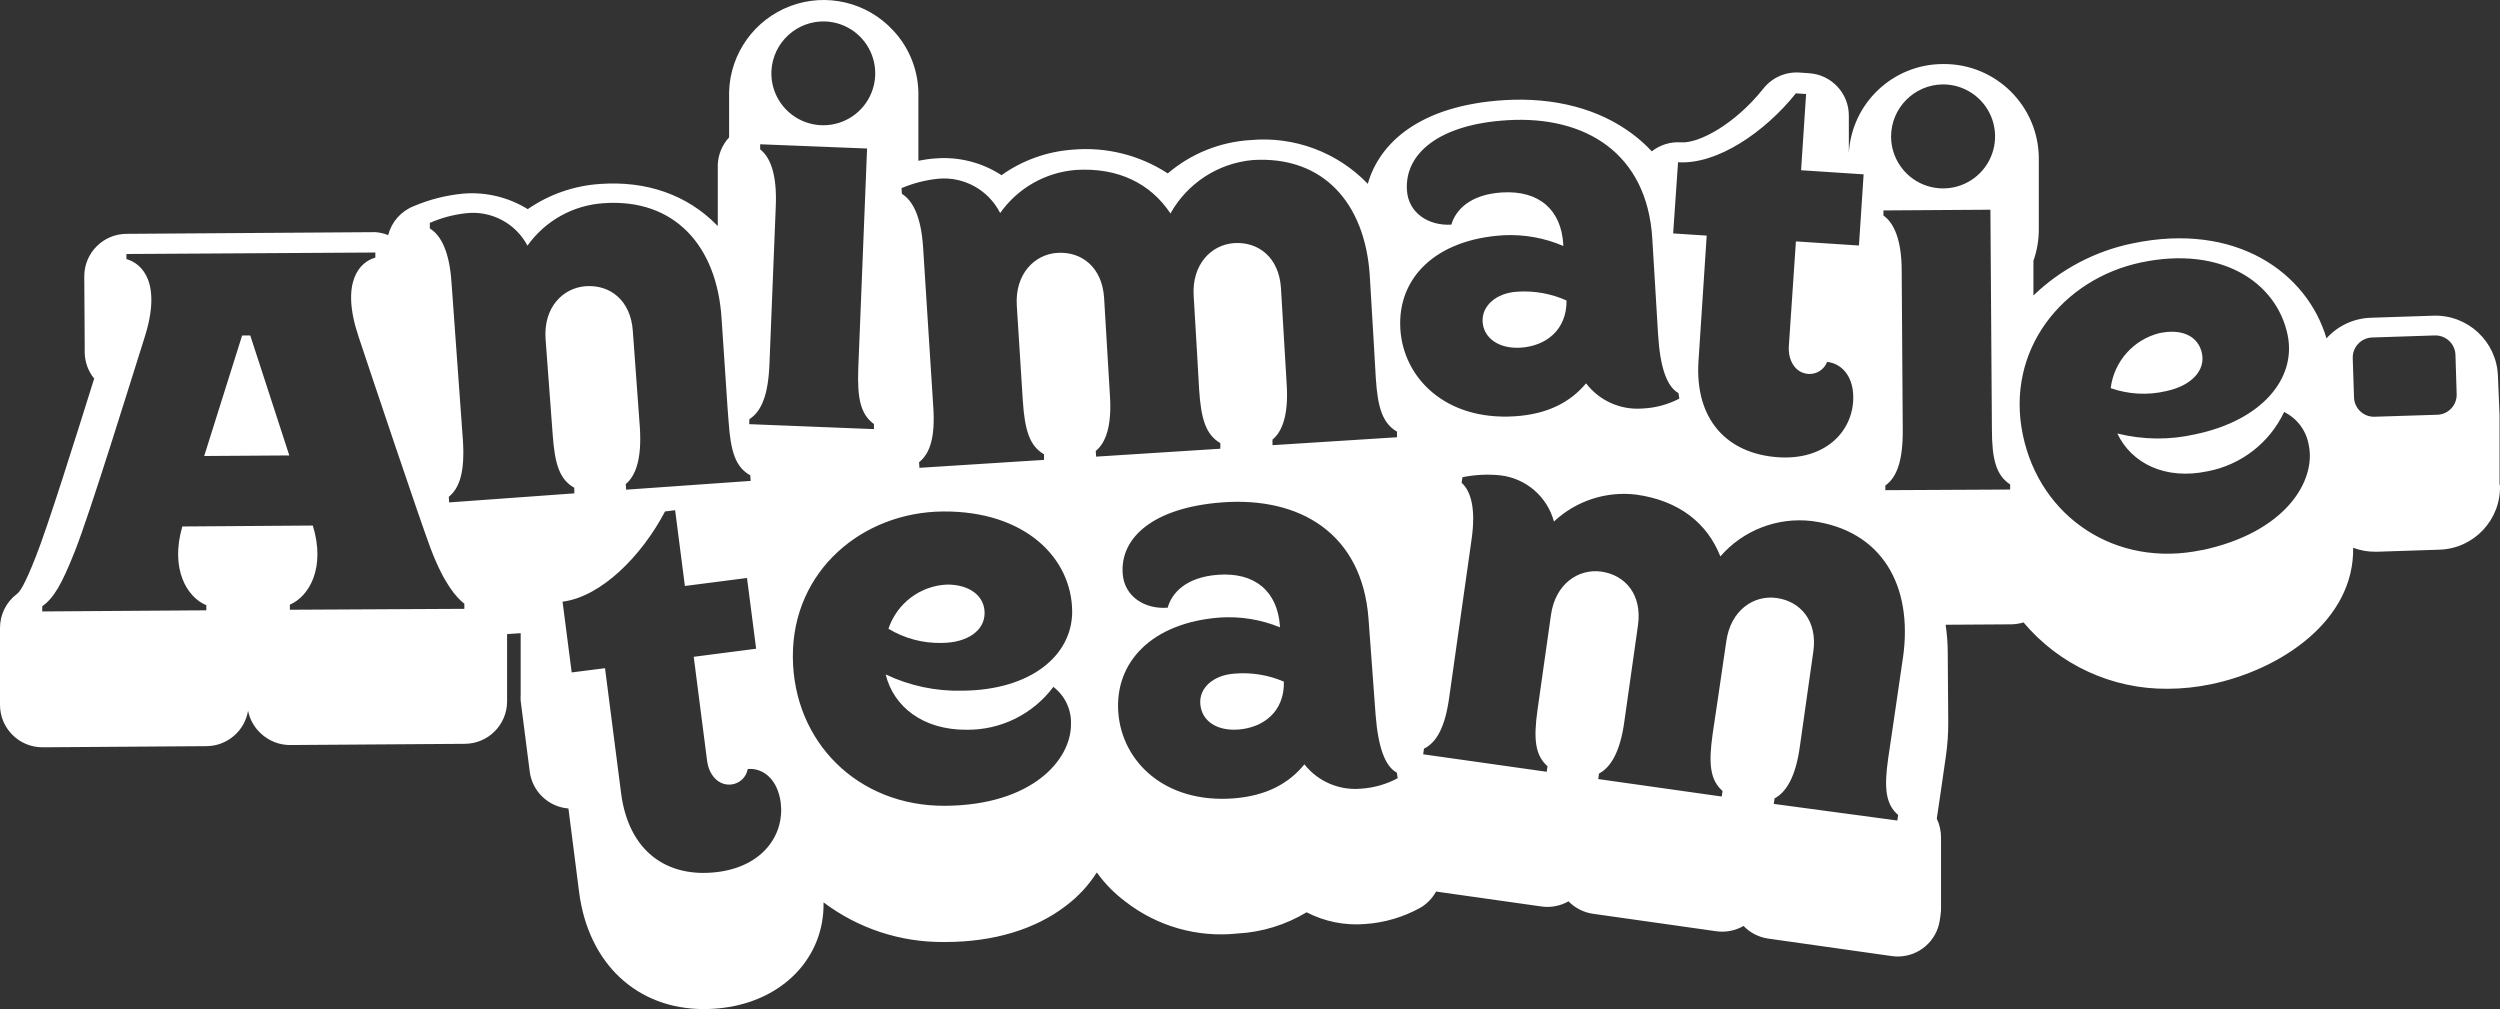 <?xml version="1.0" encoding="UTF-8"?>
<svg width="540px" height="218px" viewBox="0 0 540 218" version="1.1" xmlns="http://www.w3.org/2000/svg" xmlns:xlink="http://www.w3.org/1999/xlink">
    <rect x="0" y="0" width="540" height="218" fill="#333333" stroke="none"/>
    <g id="Page-1" stroke="none" stroke-width="1" fill="none" fill-rule="evenodd">
        <g fill="#FFFFFF" fill-rule="nonzero">
            <path d="M212.673,132.378 C212.673,128.863 209.616,126.265 204.603,126.265 C198.796,126.5 193.741,130.303 191.903,135.817 C195.391,137.915 199.404,138.975 203.472,138.873 C209.081,138.812 212.703,136.138 212.673,132.378 Z" id="Path"></path>
            <path d="M467.876,84.483 C473.377,83.321 476.388,79.989 475.624,76.337 C474.86,72.684 471.436,70.912 466.454,71.951 C460.817,73.349 456.624,78.077 455.909,83.841 C459.755,85.19 463.907,85.413 467.876,84.483 L467.876,84.483 Z" id="Path"></path>
            <path d="M266.589,145.506 C262.096,145.842 258.948,148.562 259.269,152.138 C259.59,155.714 262.799,157.93 267.506,157.579 C272.993,157.151 277.47,153.621 277.318,147.233 C273.939,145.778 270.253,145.185 266.589,145.506 L266.589,145.506 Z" id="Path"></path>
            <path d="M328.407,75.099 C333.909,74.763 338.432,71.294 338.371,64.906 C335.016,63.401 331.341,62.75 327.674,63.011 C323.18,63.286 320.032,66.067 320.246,69.521 C320.46,72.975 323.685,75.374 328.407,75.099 Z" id="Path"></path>
            <path d="M539.902,104.549 L539.902,103.708 C539.91,103.616 539.91,103.524 539.902,103.433 L539.902,101.905 C539.91,101.777 539.91,101.65 539.902,101.523 C539.917,101.416 539.917,101.308 539.902,101.202 L539.902,99.673 C539.91,99.551 539.91,99.429 539.902,99.307 C539.918,99.18 539.918,99.051 539.902,98.925 L539.902,97.396 C539.91,97.305 539.91,97.213 539.902,97.121 C539.917,96.999 539.917,96.876 539.902,96.754 L539.902,94.783 C539.91,94.697 539.91,94.61 539.902,94.523 L539.902,92.995 C539.91,92.873 539.91,92.75 539.902,92.628 C539.917,92.517 539.917,92.403 539.902,92.292 L539.902,90.657 C539.91,90.565 539.91,90.473 539.902,90.382 C539.917,90.26 539.917,90.137 539.902,90.015 L539.902,89.587 L539.551,81.182 C539.269,73.749 533.032,67.942 525.598,68.191 L512.088,68.635 C508.426,68.75 504.97,70.357 502.521,73.082 C498.364,59.022 483.143,47.85 460.616,52.573 C452.565,54.226 445.147,58.126 439.221,63.821 L439.221,56.332 C440.005,54.119 440.398,51.787 440.382,49.44 L440.382,48.752 C440.39,48.676 440.39,48.599 440.382,48.523 C440.39,48.477 440.39,48.431 440.382,48.385 C440.382,48.385 440.382,48.232 440.382,48.171 L440.382,46.444 C440.389,46.348 440.389,46.251 440.382,46.154 L440.382,44.213 C440.39,44.137 440.39,44.06 440.382,43.984 L440.382,42.349 C440.39,42.252 440.39,42.155 440.382,42.058 L440.382,41.967 C440.382,41.967 440.382,41.814 440.382,41.737 L440.382,39.735 C440.389,39.639 440.389,39.542 440.382,39.445 L440.382,37.504 C440.39,37.407 440.39,37.31 440.382,37.214 L440.382,35.257 C440.39,35.186 440.39,35.115 440.382,35.044 L440.382,34.081 C440.265,22.851 431.119,13.814 419.888,13.831 L419.736,13.831 C408.923,13.821 399.98,22.248 399.349,33.042 L399.349,33.042 L399.349,31.895 C399.356,31.788 399.356,31.681 399.349,31.574 C399.364,31.442 399.364,31.309 399.349,31.177 L399.349,29.649 C399.357,29.532 399.357,29.414 399.349,29.297 C399.356,29.175 399.356,29.053 399.349,28.931 L399.349,27.402 C399.357,27.275 399.357,27.147 399.349,27.02 C399.364,26.883 399.364,26.745 399.349,26.608 L399.349,25.079 C399.408,20.204 395.641,16.135 390.775,15.818 L388.574,15.665 C385.531,15.5 382.604,16.857 380.765,19.287 C374.744,26.791 367.011,31.024 363.068,30.749 C360.806,30.598 358.569,31.289 356.787,32.69 C355.505,31.316 354.104,30.057 352.599,28.931 C345.386,23.505 335.789,20.984 324.984,21.625 C306.461,22.756 297.888,31.055 295.443,39.705 C288.855,32.855 279.506,29.379 270.043,30.26 C263.485,30.666 257.236,33.192 252.239,37.458 C246.174,33.502 238.958,31.694 231.745,32.323 C226.194,32.703 220.857,34.612 216.325,37.84 C212.113,35.093 207.11,33.819 202.097,34.218 C200.844,34.302 199.598,34.47 198.368,34.723 L198.368,32.644 C198.376,32.532 198.376,32.42 198.368,32.308 L198.368,30.78 C198.377,30.658 198.377,30.535 198.368,30.413 C198.383,30.281 198.383,30.148 198.368,30.016 L198.368,28.487 C198.377,28.365 198.377,28.243 198.368,28.121 C198.384,27.994 198.384,27.865 198.368,27.738 L198.368,26.21 C198.377,26.083 198.377,25.955 198.368,25.828 C198.383,25.706 198.383,25.583 198.368,25.461 L198.368,23.933 C198.377,23.811 198.377,23.688 198.368,23.566 C198.383,23.445 198.383,23.321 198.368,23.2 L198.368,21.671 C198.377,21.549 198.377,21.427 198.368,21.305 C198.383,21.193 198.383,21.08 198.368,20.968 C198.531,15.594 196.539,10.378 192.836,6.48 C187.19,0.441 178.462,-1.601 170.723,1.306 C162.984,4.214 157.759,11.498 157.487,19.761 C157.487,20.021 157.487,20.265 157.487,20.51 C157.478,20.617 157.478,20.724 157.487,20.831 C157.479,20.958 157.479,21.086 157.487,21.213 L157.487,22.741 C157.48,22.879 157.48,23.016 157.487,23.154 L157.487,25.018 C157.479,25.125 157.479,25.232 157.487,25.339 C157.479,25.471 157.479,25.604 157.487,25.736 L157.487,27.265 C157.479,27.397 157.479,27.53 157.487,27.662 L157.487,29.679 C155.995,31.285 155.128,33.373 155.042,35.563 L155.042,36.663 L155.042,37.626 C155.034,37.748 155.034,37.871 155.042,37.993 C155.027,38.125 155.027,38.258 155.042,38.39 L155.042,39.919 C155.052,40.163 155.052,40.408 155.042,40.652 L155.042,42.18 C155.034,42.303 155.034,42.425 155.042,42.547 C155.027,42.679 155.027,42.813 155.042,42.945 L155.042,44.473 C155.035,44.605 155.035,44.738 155.042,44.87 C155.034,44.987 155.034,45.105 155.042,45.222 L155.042,46.75 C155.052,47.005 155.052,47.259 155.042,47.514 L155.042,48.828 L154.813,48.599 C148.409,42.089 139.668,39.017 129.597,39.735 C123.999,40.106 118.607,41.986 113.993,45.176 C109.799,42.58 104.878,41.406 99.964,41.829 C96.311,42.184 92.734,43.096 89.358,44.534 C86.623,45.613 84.571,47.937 83.841,50.785 C82.958,50.427 82.025,50.21 81.074,50.143 L81.074,50.143 L27.372,50.509 C22.307,50.509 18.202,54.615 18.202,59.679 L18.294,74.197 L18.294,76.062 C18.308,78.144 19.03,80.16 20.342,81.778 L20.235,82.114 C16.521,93.973 10.301,113.825 7.703,120.32 C5.258,126.525 4.264,127.839 3.668,128.282 C1.338,130.03 -0.024,132.781 0,135.694 L0,152.245 C0,157.309 4.106,161.415 9.17,161.415 L9.17,161.415 L44.61,161.17 C49.058,161.136 52.84,157.915 53.581,153.529 C53.953,155.38 54.893,157.068 56.271,158.358 C58.005,160.03 60.327,160.952 62.735,160.926 L62.735,160.926 L100.361,160.666 C105.425,160.666 109.531,156.561 109.531,151.496 L109.531,136.963 L112.465,136.764 L112.465,136.932 C112.457,137.054 112.457,137.177 112.465,137.299 C112.45,137.421 112.45,137.544 112.465,137.666 L112.465,139.5 C112.457,139.642 112.457,139.785 112.465,139.928 L112.465,141.456 C112.457,141.583 112.457,141.711 112.465,141.838 C112.449,141.955 112.449,142.073 112.465,142.189 L112.465,144.039 C112.457,144.181 112.457,144.324 112.465,144.466 L112.465,145.995 C112.457,146.112 112.457,146.229 112.465,146.346 C112.45,146.468 112.45,146.591 112.465,146.713 L112.465,148.578 C112.457,148.705 112.457,148.832 112.465,148.96 L112.465,150.045 C112.435,150.487 112.435,150.932 112.465,151.374 L114.421,166.657 C114.971,170.958 118.458,174.286 122.781,174.634 L125.088,192.698 C127.09,208.241 137.681,217.96 152.016,217.96 C153.447,217.958 154.876,217.866 156.295,217.685 C169.301,216.019 178.103,206.682 177.889,194.914 C185.371,200.55 194.503,203.558 203.87,203.472 L204.206,203.472 C214.659,203.472 223.661,200.706 230.186,195.694 C232.847,193.705 235.125,191.25 236.911,188.45 C238.631,190.846 240.708,192.964 243.069,194.731 C249.944,200.085 258.628,202.562 267.292,201.638 C272.57,201.356 277.697,199.782 282.223,197.054 C286.111,199.064 290.484,199.943 294.847,199.591 C299.058,199.308 303.155,198.097 306.843,196.045 C308.248,195.208 309.404,194.01 310.19,192.576 L332.977,195.801 C334.987,196.084 337.035,195.691 338.799,194.685 C340.215,196.143 342.075,197.089 344.087,197.375 L370.724,201.149 C372.759,201.437 374.831,201.034 376.608,200.003 C378.033,201.49 379.918,202.453 381.957,202.739 L408.64,206.514 C409.071,206.574 409.505,206.605 409.939,206.605 C414.501,206.597 418.363,203.236 419.002,198.72 L419.17,197.527 C419.245,197.022 419.276,196.51 419.262,195.999 L419.262,194.471 C419.269,194.359 419.269,194.247 419.262,194.135 C419.269,193.997 419.269,193.86 419.262,193.722 L419.262,192.194 C419.269,192.067 419.269,191.939 419.262,191.812 L419.262,189.993 C419.269,189.856 419.269,189.718 419.262,189.581 C419.269,189.458 419.269,189.336 419.262,189.214 L419.262,187.686 C419.269,187.574 419.269,187.461 419.262,187.349 C419.269,187.212 419.269,187.074 419.262,186.937 L419.262,185.408 C419.269,185.281 419.269,185.154 419.262,185.026 L419.262,183.162 C419.269,183.04 419.269,182.917 419.262,182.795 L419.262,180.961 C419.275,179.534 418.961,178.122 418.345,176.835 C418.941,172.8 419.674,167.864 420.332,163.188 C420.665,160.834 420.828,158.459 420.821,156.081 L420.714,141.196 C420.719,139.104 420.565,137.014 420.255,134.945 L434.453,134.854 C435.344,134.841 436.229,134.702 437.081,134.441 C444.808,143.631 456.236,148.888 468.242,148.776 C471.401,148.765 474.55,148.432 477.641,147.783 C492.771,144.604 508.527,134.029 508.283,118.318 C509.787,118.884 511.382,119.174 512.99,119.174 L513.418,119.174 L526.927,118.731 C534.369,118.498 540.217,112.281 539.994,104.839 L539.902,104.549 Z M419.613,18.233 C424.159,18.196 428.279,20.902 430.05,25.089 C431.821,29.276 430.894,34.117 427.701,37.353 C424.509,40.59 419.681,41.583 415.47,39.869 C411.26,38.155 408.497,34.072 408.472,29.527 C408.472,23.348 413.436,18.316 419.613,18.233 Z M362.457,35.044 C370.923,35.594 381.193,28.548 387.917,20.158 L390.118,20.311 L389.033,36.77 L402.543,37.657 L401.534,53.031 L387.917,52.145 L386.389,74.763 C386.19,77.819 387.764,80.585 390.622,80.769 C392.391,80.879 394.025,79.826 394.657,78.171 C397.836,78.492 400.617,81.426 400.281,86.699 C399.822,93.621 393.923,99.398 384.158,98.772 C372.956,98.038 366.063,90.534 366.873,78.018 L368.646,50.892 L361.402,50.418 L362.457,35.044 Z M178.287,4.631 C182.825,4.815 186.804,7.718 188.366,11.984 C189.927,16.249 188.762,21.035 185.415,24.105 C182.068,27.176 177.2,27.925 173.085,26.003 C168.969,24.081 166.419,19.866 166.626,15.329 C166.94,9.177 172.131,4.415 178.287,4.631 L178.287,4.631 Z M161.873,90.534 C164.471,88.884 165.938,85.308 166.198,78.706 L167.574,44.396 C167.833,37.794 166.443,34.004 164.196,32.262 L164.196,31.162 L187.288,32.079 L185.393,79.455 C185.133,86.057 185.882,89.495 188.771,91.589 L188.771,92.689 L161.827,91.619 L161.873,90.534 Z M62.613,131.706 L62.613,130.605 C66.785,128.817 70.377,122.628 67.565,113.519 L39.384,113.718 C36.709,122.888 40.377,129.001 44.565,130.727 L44.565,131.828 L9.124,132.072 L9.124,130.972 C11.646,129.092 13.266,126.387 16.185,119.036 C19.547,110.539 28.273,82.205 31.177,73.051 C35.059,61.024 30.642,56.882 27.311,55.965 L27.311,54.865 L81.074,54.544 L81.074,55.644 C77.789,56.546 73.433,60.764 77.453,72.73 C80.509,81.9 90.489,111.716 93.056,118.578 C95.975,126.219 98.634,129.108 100.3,130.407 L100.3,131.507 L62.613,131.706 Z M97.014,108.522 L96.938,107.315 C99.337,105.374 100.407,101.767 99.994,95.18 L97.519,60.932 C97.06,54.345 95.272,50.83 92.842,49.348 L92.842,48.141 C95.354,47.045 98.018,46.339 100.743,46.047 C106.161,45.465 111.386,48.244 113.932,53.062 C117.753,47.685 123.793,44.316 130.376,43.892 C145.658,42.807 154.828,53.062 155.852,68.68 C156.524,78.232 157.197,89.327 157.38,91.085 C157.839,97.671 158.908,100.896 162.057,102.669 L162.148,103.876 L135.251,105.771 L135.159,104.564 C137.36,102.745 138.629,99.016 138.216,92.429 L136.688,71.477 C136.229,64.89 131.797,61.452 126.525,61.819 C121.589,62.17 117.355,66.403 117.844,73.235 L119.373,93.774 C119.831,100.361 120.901,103.586 124.049,105.358 L124.049,106.566 L97.014,108.522 Z M155.088,188.343 C143.947,189.779 135.74,183.758 134.151,171.287 L130.682,144.329 L123.484,145.246 L121.512,129.963 C129.917,128.894 138.659,119.999 143.641,110.478 L145.827,110.203 L147.936,126.571 L161.354,124.844 L163.325,140.126 L149.846,141.868 L152.734,164.349 C153.132,167.406 155.21,169.805 158.053,169.438 C159.809,169.203 161.208,167.853 161.506,166.107 C164.685,165.816 167.971,168.17 168.643,173.412 C169.469,180.289 164.808,187.089 155.088,188.343 Z M208.775,157.625 C216.148,157.717 223.119,154.274 227.527,148.364 C230.044,150.286 231.464,153.315 231.332,156.479 C231.332,164.288 222.744,173.931 204.16,174.053 C185.225,174.176 171.379,160.192 171.257,141.96 C171.119,123.254 186.325,110.6 203.717,110.478 C221.429,110.356 231.516,120.519 231.592,132.088 C231.592,141.655 222.576,149.082 207.843,149.189 C202.131,149.335 196.466,148.131 191.307,145.674 C193.004,152.673 199.422,157.686 208.775,157.625 Z M236.758,98.634 L236.681,97.412 C238.882,95.624 240.196,91.91 239.738,85.308 L238.485,64.34 C238.072,57.753 233.655,54.284 228.383,54.62 C223.447,54.926 219.213,59.205 219.626,65.975 L220.925,86.515 C221.353,93.102 222.453,96.342 225.51,98.13 L225.51,99.337 L198.597,101.049 L198.521,99.841 C200.935,97.916 202.036,94.324 201.577,87.738 L199.392,53.474 C198.979,46.887 197.207,43.357 194.807,41.86 L194.731,40.637 C197.258,39.566 199.932,38.881 202.662,38.604 C208.219,38.095 213.522,41.034 216.035,46.016 C219.825,40.638 225.813,37.227 232.372,36.709 C241.541,36.129 248.541,39.659 252.82,46.108 C256.472,39.567 263.117,35.249 270.578,34.57 C285.861,33.607 294.877,43.938 295.871,59.541 C296.482,69.093 297.047,79.867 297.17,81.625 C297.582,88.211 298.698,91.451 301.754,93.239 L301.754,94.447 L274.857,96.158 L274.857,94.951 C277.058,93.148 278.357,89.434 277.914,82.847 L276.691,62.246 C276.278,55.644 271.862,52.175 266.589,52.511 C261.653,52.832 257.42,57.096 257.832,63.882 C258.398,72.883 258.902,82.45 259.009,84.1 C259.422,90.687 260.537,93.927 263.594,95.715 L263.594,96.923 L236.758,98.634 Z M293.976,170.355 C289.274,170.779 284.676,168.802 281.75,165.098 C278.418,169.209 273.558,171.899 266.467,172.449 C251.536,173.58 242.351,164.456 241.556,153.926 C240.716,142.954 248.907,134.487 263.487,133.387 C267.916,133.092 272.354,133.813 276.462,135.496 L276.462,135.159 C275.896,127.702 271.052,123.545 263.044,124.156 C256.136,124.676 253.079,128.114 252.224,131.262 C247.287,131.644 242.871,128.878 242.504,123.942 C241.908,116.041 249.244,109.638 263.899,108.522 C280.71,107.238 294.189,115.155 295.595,133.585 L297.124,154.324 C297.674,161.461 299.187,165.541 301.708,166.886 L301.907,168.093 C299.455,169.404 296.75,170.175 293.976,170.355 L293.976,170.355 Z M302.473,71.019 C301.815,60.03 310.114,51.701 324.739,50.815 C329.169,50.587 333.591,51.376 337.668,53.123 L337.668,52.787 C337.225,45.313 332.442,41.08 324.434,41.569 C317.511,41.997 314.408,45.375 313.491,48.523 C308.555,48.813 304.184,46.001 303.894,41.05 C303.405,33.148 310.863,26.852 325.58,25.966 C342.391,24.942 355.778,33.057 356.894,51.518 L358.147,72.272 C358.59,79.409 360.042,83.504 362.548,84.91 L362.732,86.102 C360.247,87.398 357.508,88.128 354.708,88.242 C350.01,88.588 345.453,86.543 342.589,82.801 C339.197,86.867 334.276,89.48 327.139,89.923 C312.162,90.855 303.114,81.594 302.473,71.049 L302.473,71.019 Z M411.055,141.93 C409.71,151.405 408.09,162.057 407.846,163.814 C406.913,170.34 407.326,173.733 410.001,176.04 L409.817,177.232 L383.134,173.641 L383.302,172.449 C385.824,171.135 387.887,167.757 388.773,161.216 L391.677,140.738 C392.609,134.197 388.987,129.902 383.76,129.169 C378.855,128.466 373.827,131.767 372.879,138.522 C371.611,147.447 370.159,156.861 369.93,158.542 C368.998,165.083 369.41,168.475 372.069,170.859 L371.901,172.051 L345.218,168.277 L345.386,167.085 C347.908,165.77 349.971,162.393 350.857,155.852 L353.807,135.037 C354.724,128.496 351.117,124.217 345.89,123.468 C340.985,122.781 335.957,126.066 335.009,132.821 L332.121,153.193 C331.189,159.734 331.601,163.126 334.26,165.511 L334.092,166.703 L307.409,162.928 L307.577,161.72 C310.328,160.345 312.162,157.044 313.048,150.503 L317.862,116.499 C318.794,109.974 317.77,106.153 315.707,104.273 L315.891,103.081 C318.574,102.531 321.326,102.392 324.052,102.669 C329.598,103.303 334.196,107.258 335.651,112.648 C340.435,108.165 346.963,106.037 353.47,106.841 C362.64,108.14 368.753,112.954 371.596,120.183 C376.512,114.531 383.901,111.671 391.341,112.541 C406.486,114.528 413.24,126.479 411.055,141.96 L411.055,141.93 Z M407.234,105.878 L407.234,104.869 C409.741,103.097 411.04,99.459 410.994,92.857 L410.765,58.518 C410.765,51.915 409.145,48.187 406.822,46.551 L406.822,45.451 L429.929,45.298 L430.25,92.674 C430.25,99.276 431.197,102.684 434.193,104.64 L434.193,105.741 L407.234,105.878 Z M475.547,118.822 C457.025,122.704 440.673,111.747 436.944,93.988 C433.092,75.649 445.487,60.26 462.496,56.684 C479.842,53.031 491.747,60.993 494.116,72.302 C496.087,81.671 488.66,90.764 474.248,93.79 C468.681,95.073 462.889,95.021 457.346,93.637 C460.402,100.086 467.677,103.723 476.831,101.798 C484.076,100.424 490.225,95.662 493.367,88.991 C496.21,90.379 498.2,93.064 498.7,96.189 C500.29,103.861 493.703,115.032 475.547,118.853 L475.547,118.822 Z M526.438,89.587 L512.928,90.015 C511.78,90.056 510.663,89.637 509.825,88.851 C508.987,88.064 508.498,86.976 508.466,85.827 L508.191,77.361 C508.122,74.975 509.993,72.981 512.378,72.898 L525.888,72.455 C527.05,72.414 528.179,72.84 529.024,73.639 C529.868,74.438 530.357,75.542 530.381,76.704 L530.641,85.155 C530.701,87.538 528.821,89.52 526.438,89.587 L526.438,89.587 Z" id="Shape"></path>
            <polygon id="Path" points="52.297 72.47 44.106 98.497 62.491 98.374 54.055 72.455"></polygon>
        </g>
    </g>
</svg>
